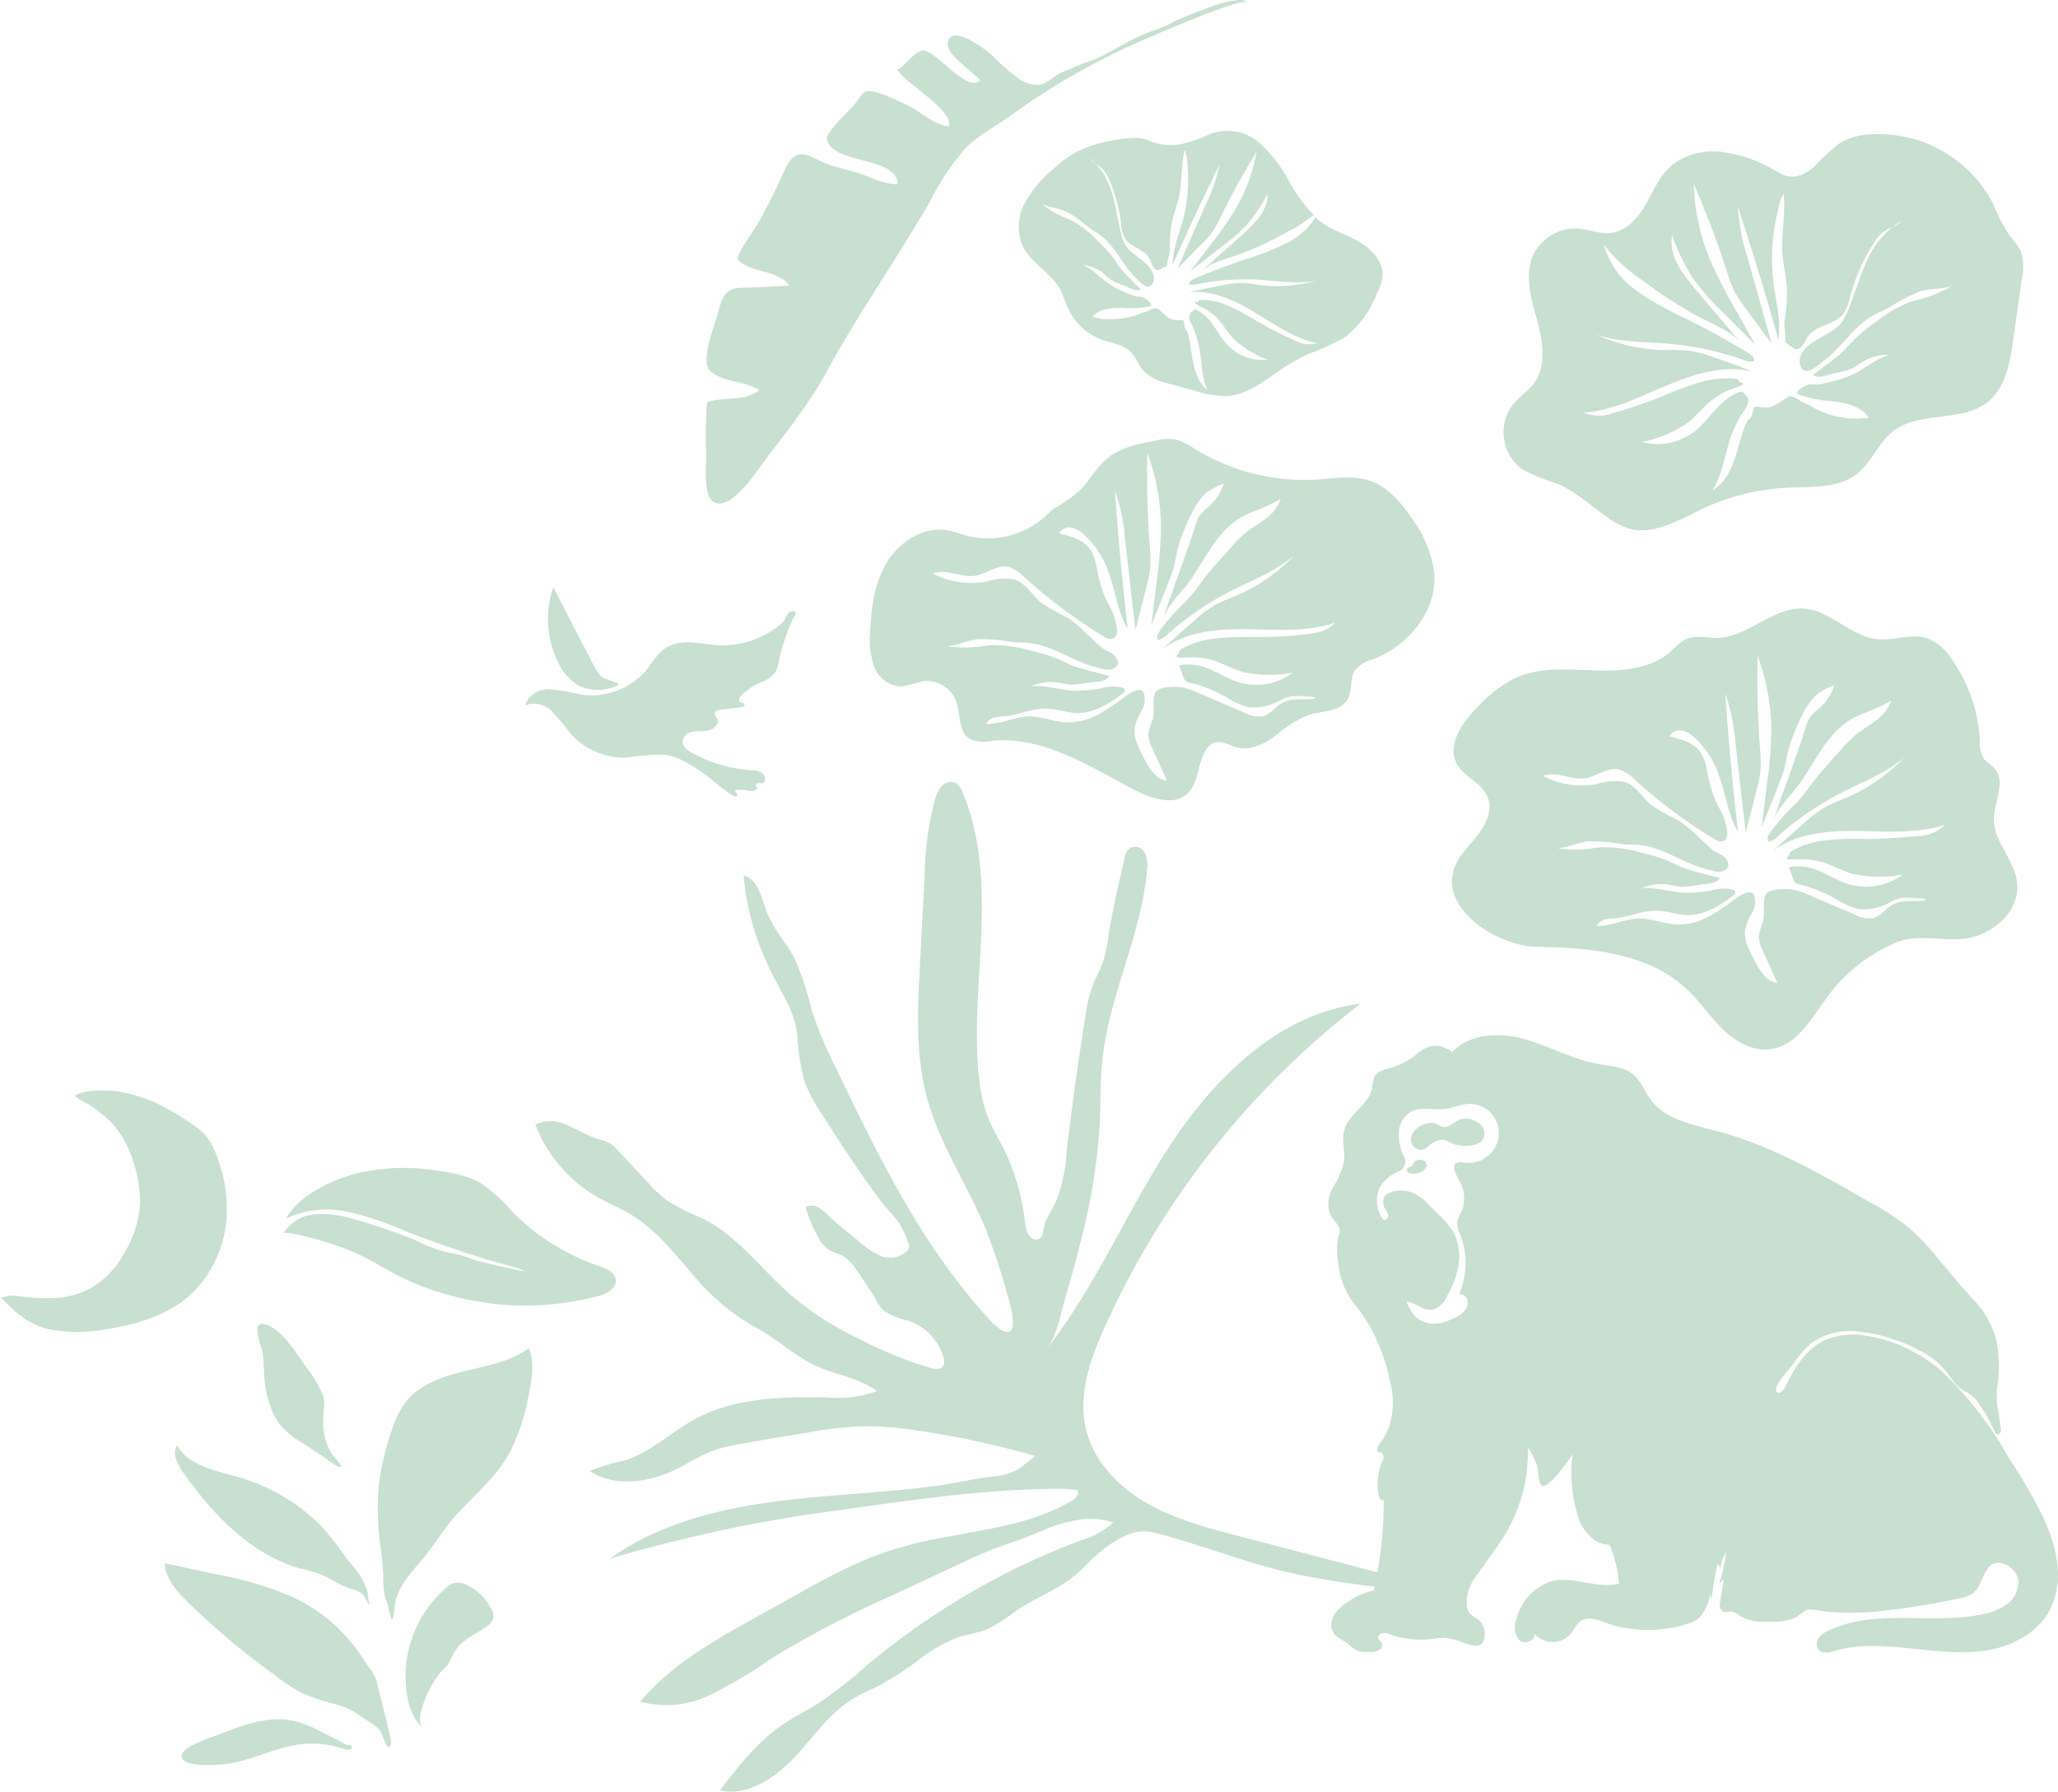 <?xml version="1.0" encoding="UTF-8"?>
<svg xmlns="http://www.w3.org/2000/svg" viewBox="0 0 254.45 221.53">
  <defs>
    <style>.cls-1{fill:#c7e0cf;}</style>
  </defs>
  <g id="Modo_de_aislamiento" data-name="Modo de aislamiento">
    <path class="cls-1" d="M176,143.47a.94.94,0,0,0-.47-.06,2.07,2.07,0,0,0-.49.12l-.16.12a1.25,1.25,0,0,0-.21.35.4.4,0,0,1-.09.17.44.44,0,0,1-.25.11.62.62,0,0,0-.34.22.42.42,0,0,0,0,.33.47.47,0,0,0,.25.23,1.74,1.74,0,0,0,.82.05,1.47,1.47,0,0,0,.46-.11l.22-.1a.44.44,0,0,0,.15-.1,1.37,1.37,0,0,0,.5-.6s0-.12,0-.18a.72.72,0,0,0-.05-.21A.52.52,0,0,0,176,143.47Z"></path>
    <path class="cls-1" d="M183,139a2.74,2.74,0,0,0-1.54-.68,2.52,2.52,0,0,0-1.09.16,8.68,8.68,0,0,0-1,.63l-.15.09a1.73,1.73,0,0,1-.53.17,1.59,1.59,0,0,1-.68-.17c-.2-.09-.37-.23-.58-.31a1.49,1.49,0,0,0-.43-.05c-1.16,0-2.77,1-2.51,2.33a1.22,1.22,0,0,0,1.33,1,2,2,0,0,0,.9-.56,4.48,4.48,0,0,1,.44-.32,2.74,2.74,0,0,1,.6-.27l.16-.05a1.37,1.37,0,0,1,.75,0,7.18,7.18,0,0,1,.68.34,4.47,4.47,0,0,0,2.51.31,2.45,2.45,0,0,0,1.25-.44,1.49,1.49,0,0,0,.38-1.44A1.53,1.53,0,0,0,183,139Z"></path>
    <path class="cls-1" d="M248.13,179.84a45.64,45.64,0,0,0-7.32-9.58,18.41,18.41,0,0,0-10.69-5.19,8.83,8.83,0,0,0-4.68.73c-2.27,1.14-3.65,3.49-4.76,5.76-.19.4-.68.86-1,.54-.62-.68,1.83-3,2.16-3.62a11.2,11.2,0,0,1,2.22-2.48,8.34,8.34,0,0,1,5.94-1.33,20.64,20.64,0,0,1,7.47,2.39,9.66,9.66,0,0,1,2.53,1.81c.55.57,1,1.25,1.47,1.87a4.53,4.53,0,0,0,1.59,1.36,3.44,3.44,0,0,1,1.44,1.22,21,21,0,0,1,2.08,3.61c.09.18.18.38.37.4a.39.39,0,0,0,.42-.29,1.23,1.23,0,0,0,0-.54c-.15-.95-.3-1.9-.44-2.84A11.09,11.09,0,0,1,247,171a16.71,16.71,0,0,0-.18-5.33,11.22,11.22,0,0,0-2.87-5c-1.66-1.81-3.22-3.74-4.8-5.62a34.74,34.74,0,0,0-2.55-2.74,30.44,30.44,0,0,0-5.51-3.72c-6.05-3.46-12.18-7-18.92-8.76-3-.8-6.29-1.42-8.1-3.89-.75-1-1.18-2.28-2.14-3.08-1.17-1-2.84-1-4.36-1.31-3.15-.55-6-2.21-9.11-3.07s-6.85-.71-9,1.72c.28-.32-1.38-.85-1.53-.86a3.22,3.22,0,0,0-1.81.32c-.74.44-1.37,1.09-2.15,1.52a11.81,11.81,0,0,1-2.46,1A2.45,2.45,0,0,0,170,133a3.89,3.89,0,0,0-.33,1.45c-.36,2.14-3,3.29-3.49,5.4-.31,1.21.15,2.52,0,3.77a11.22,11.22,0,0,1-1.36,3.2,3.86,3.86,0,0,0-.35,3.34c.24.49.64.86.93,1.33.44.7.21,1,0,1.69a10.15,10.15,0,0,0,.14,3.42,9.24,9.24,0,0,0,1.39,3.9c.41.64.92,1.21,1.38,1.82a22.53,22.53,0,0,1,3.54,8.46,9.67,9.67,0,0,1,.2,4.38,7,7,0,0,1-1.15,2.92,4,4,0,0,0-.47.69,1,1,0,0,0-.08.81c.33-.15.71.2.72.56s-.22.63-.35.95a6.86,6.86,0,0,0-.28,1.19,7.5,7.5,0,0,0,0,2.5c.05.3.17.65.46.72a.21.21,0,0,0,.18-.06,49.6,49.6,0,0,1-1.22,11.2,9.7,9.7,0,0,0-4.28,2.26c-1,.92-1.48,2.55-.23,3.49.46.36,1,.59,1.49,1a6.92,6.92,0,0,0,.8.63,3,3,0,0,0,1.57.22,1.94,1.94,0,0,0,1.44-.34.65.65,0,0,0,.12-.9c-.08-.11-.22-.18-.3-.29-.19-.27.07-.69.4-.77a1.74,1.74,0,0,1,1,.15,11.29,11.29,0,0,0,5.15.56,10.06,10.06,0,0,1,1.63-.14,8.38,8.38,0,0,1,2.16.56c.56.19,1.5.59,2.1.34s.68-1,.66-1.5a2.17,2.17,0,0,0-.86-1.7,6,6,0,0,1-.91-.61,2,2,0,0,1-.45-1.45,5,5,0,0,1,.89-2.88c1.27-1.86,2.68-3.62,3.85-5.54A19.64,19.64,0,0,0,188.89,179a7.37,7.37,0,0,1,1.18,2.36c.16.51.1,2,.55,2.3.79.56,3.45-3.25,3.81-3.85a17.77,17.77,0,0,0,.55,7.22,5.57,5.57,0,0,0,2.31,3.49A3.21,3.21,0,0,0,199,191a15.47,15.47,0,0,1,1.17,4.82c-2.81.69-5.86-1.09-8.63-.22a6.6,6.6,0,0,0-4,4.47,2.65,2.65,0,0,0,.27,2.69c.66.68,2.2.06,1.86-.82a3,3,0,0,0,4.46.17c.49-.57.78-1.36,1.43-1.75.89-.5,2-.07,2.92.27a15.75,15.75,0,0,0,10.26.1,3.28,3.28,0,0,0,1.54-.9,6.14,6.14,0,0,0,1.17-2.78l.18.74a39.47,39.47,0,0,1,.72-4.44,1.53,1.53,0,0,1,.38.72,3.61,3.61,0,0,1,.7-2.12,21.23,21.23,0,0,1-.9,3.94c.19-.22.38-.42.59-.63-.15,1-.31,2-.46,2.93a1,1,0,0,0,.34,1.06c.33.19.76,0,1.13,0a2.63,2.63,0,0,1,1,.55,6.08,6.08,0,0,0,3.55.71A7.15,7.15,0,0,0,222,200c.59-.33,1.11-1,1.81-1s1.56.24,2.3.3a34.06,34.06,0,0,0,5.44,0,88.12,88.12,0,0,0,10.58-1.65,4.24,4.24,0,0,0,1.77-.64c1.13-.86,1.16-2.52,2.19-3.42,1.21-1,3.21.3,3.44,1.73a3.29,3.29,0,0,1-1.28,2.95,7.18,7.18,0,0,1-3.09,1.32c-6.27,1.34-13.2-.75-19,2a2.9,2.9,0,0,0-1.34,1,1.21,1.21,0,0,0,.2,1.56,2,2,0,0,0,1.67,0c3.11-.91,6.42-.65,9.63-.32s6.48.76,9.67.17,6.31-2.39,7.64-5.34C256.46,192.35,251.32,185,248.13,179.84Zm-64.68-36.51a4.38,4.38,0,0,1-1.66.46c-.48.05-1.26-.19-1.69,0-.92.5.49,2.27.7,3a4.35,4.35,0,0,1-.09,3,4.83,4.83,0,0,0-.56,1.33,3.1,3.1,0,0,0,.38,1.5,9.77,9.77,0,0,1-.12,7.4,1,1,0,0,1,1.06.82,1.59,1.59,0,0,1-.47,1.34,4.09,4.09,0,0,1-1.24.81c-1.36.65-2.66,1-4.07.28a2.83,2.83,0,0,1-.59-.38,4.65,4.65,0,0,1-1.2-2.05c0,.09.69.26.8.32.3.13.6.26.91.42a2.08,2.08,0,0,0,1.51.36,2.77,2.77,0,0,0,1.75-1.62,10.88,10.88,0,0,0,1.47-4,6.52,6.52,0,0,0-.75-4.16,10.79,10.79,0,0,0-1.63-1.88l-1.26-1.26a7.14,7.14,0,0,0-1.55-1.3,3.9,3.9,0,0,0-3.25-.28,1.64,1.64,0,0,0-.76.53,1.6,1.6,0,0,0,.17,1.57,1.42,1.42,0,0,1,.31.79c0,.28-.29.58-.56.46a.64.64,0,0,1-.26-.3,4.09,4.09,0,0,1-.21-3.69,5.1,5.1,0,0,1,2.26-1.94,1.29,1.29,0,0,0,.61-2.06,6.46,6.46,0,0,1-.5-2.94,3.14,3.14,0,0,1,1.55-2.43c1.22-.63,2.7-.15,4.06-.31,1-.11,2-.59,3-.63a3.61,3.61,0,0,1,1.84,6.79Z"></path>
    <path class="cls-1" d="M89,221.37c2.3-3,4.66-6,7.77-8.13,1.47-1,3.09-1.78,4.59-2.74a59.29,59.29,0,0,0,5.94-4.68,91,91,0,0,1,26.47-15.41,9.52,9.52,0,0,0,3.88-2.17,9.44,9.44,0,0,0-5.19-.14c-2.17.39-4.21,1.5-6.3,2.24-1.2.43-2.41.82-3.6,1.29s-2.5,1.07-3.73,1.65l-8.2,3.84A131.76,131.76,0,0,0,95.46,205a57.81,57.81,0,0,1-7.63,4.56,12.25,12.25,0,0,1-8.66.84c3.74-4.51,9-7.47,14.1-10.32L98.81,197c2.11-1.18,4.23-2.36,6.43-3.37a42.15,42.15,0,0,1,6.32-2.36c7-2,14.58-2,20.86-5.64.51-.29,1.08-.85.8-1.36a11.19,11.19,0,0,0-2.31-.18c-9.17,0-18.65,1.45-27.73,2.72a181.64,181.64,0,0,0-27.78,5.92c7.34-5.26,16.65-6.83,25.64-7.64,5.09-.46,10.2-.73,15.27-1.45,2.23-.32,4.41-.86,6.62-1.08a8.15,8.15,0,0,0,2.89-.84c.28-.14,2.13-1.7,2.19-1.69a110.56,110.56,0,0,0-14.85-3.19,41.33,41.33,0,0,0-6.28-.5,47.58,47.58,0,0,0-6.83.76q-4,.65-8,1.35a22.16,22.16,0,0,0-4.12,1c-1.4.55-2.68,1.38-4,2.06-3.42,1.75-7.77,2.48-11,.39a21.48,21.48,0,0,1,4.2-1.28c3.27-1,5.81-3.53,8.81-5.16,4.9-2.65,10.73-2.77,16.3-2.67a14.54,14.54,0,0,0,6.2-.78c-2-1.45-4.1-1.84-6.37-2.64-3.23-1.13-5.46-3.49-8.34-5.07A27.14,27.14,0,0,1,86,158c-2.53-2.91-4.94-6.07-8.28-8-1.15-.66-2.37-1.17-3.53-1.8a17.72,17.72,0,0,1-8-9.16,4.54,4.54,0,0,1,3.94.08c1.26.52,2.41,1.29,3.71,1.69a7.4,7.4,0,0,1,1.52.53,4.92,4.92,0,0,1,1.12,1l3.67,3.93a15.49,15.49,0,0,0,2.45,2.27,33.55,33.55,0,0,0,4.33,2.15c4.32,2.18,7.24,6.31,10.89,9.48a38,38,0,0,0,8.19,5.28,50.32,50.32,0,0,0,9.11,3.71c.51.14,1.15.21,1.46-.21a1.21,1.21,0,0,0,.1-1,6.73,6.73,0,0,0-4.35-4.64,9.87,9.87,0,0,1-2.81-1.08c-.91-.62-1.15-1.56-1.74-2.42s-1.33-2-2-2.94a5.16,5.16,0,0,0-1.37-1.46c-.63-.4-1.41-.52-2-.94a4.48,4.48,0,0,1-1.31-1.61,18.22,18.22,0,0,1-1.51-3.62,1.75,1.75,0,0,1,1.71.12,7.2,7.2,0,0,1,1.36,1.17c1,.94,2,1.71,3.07,2.56a12.17,12.17,0,0,0,3,2.14,3.07,3.07,0,0,0,3.44-.57.84.84,0,0,0,.23-.47,1,1,0,0,0-.1-.48A10.46,10.46,0,0,0,111,151c-.58-.77-1.28-1.44-1.87-2.21-2.72-3.55-5.13-7.31-7.54-11.07a19.27,19.27,0,0,1-2.12-4,27,27,0,0,1-.89-5.75c-.41-3.45-2.44-5.79-3.75-8.89a32.7,32.7,0,0,1-2.89-10.83c1.82.47,2.21,2.8,2.88,4.55.81,2.12,2.45,3.82,3.48,5.84a40.54,40.54,0,0,1,2.08,6.34,52.88,52.88,0,0,0,3.08,7.29C108.64,143.07,114,154,122,162.79c.46.51,2.06,2.34,2.88,1.82s0-3.54-.26-4.3a81.94,81.94,0,0,0-2.76-8.37c-2.25-5.47-5.69-10.47-7.24-16.18-1.44-5.3-1.16-10.89-.88-16.37l.58-11.06a38.78,38.78,0,0,1,1.31-9.55,3.72,3.72,0,0,1,.86-1.63,1.48,1.48,0,0,1,1.7-.32,2.13,2.13,0,0,1,.76,1c2.38,5.53,2.61,11.74,2.37,17.75s-.93,12.06-.24,18a18.89,18.89,0,0,0,1,4.41c.58,1.52,1.46,2.9,2.17,4.36a28,28,0,0,1,2.52,9.12c.14,1.24,1.06,2.39,2,1.45.13-.13.39-1.72.54-2,.35-.79.86-1.49,1.22-2.27a18.9,18.9,0,0,0,1.32-6q1-8.58,2.37-17.1a18.06,18.06,0,0,1,.91-3.79c.35-.89.84-1.72,1.17-2.61a17.31,17.31,0,0,0,.73-3.34c.51-3.24,1.27-6.44,2-9.64a2,2,0,0,1,.71-1.33,1.38,1.38,0,0,1,1.82.64,3.68,3.68,0,0,1,.26,2.11c-.69,8-4.69,15.45-5.52,23.46-.28,2.63-.21,5.28-.33,7.92a75.52,75.52,0,0,1-2.34,14.48c-.6,2.45-1.28,4.87-2,7.29-.57,2-.95,4.45-2.29,6.14,6.19-7.83,10-17.23,15.53-25.56s13.43-16,23.34-17.21a104.87,104.87,0,0,0-31.6,39.92c-1.77,3.94-3.33,8.3-2.38,12.52.9,4,3.92,7.18,7.43,9.23s7.49,3.1,11.42,4.13l26.5,6.93c-2.8-.73-6.38-.31-9.29-.63-3.17-.35-6.33-.84-9.46-1.46-6.32-1.25-12.18-3.78-18.37-5.3-3.08-.75-6.6,2.41-8.57,4.44-2.39,2.46-5.49,3.41-8.31,5.31a24.55,24.55,0,0,1-3.25,2.13c-1.28.58-2.72.72-4,1.17a18.8,18.8,0,0,0-4.83,2.82,40.84,40.84,0,0,1-4.83,3.1c-1.08.56-2.21,1-3.25,1.66-3,1.82-4.91,4.83-7.3,7.33S92.34,222.14,89,221.37Z"></path>
    <path class="cls-1" d="M56.25,187.51c-1.61,1.81-2.8,3.92-4.39,5.73-1.44,1.64-2.89,3.35-3.11,5.64a3.4,3.4,0,0,1-.3,1.49,14.6,14.6,0,0,1-.53-2.12c-.09-.27-.23-.52-.32-.8a11.89,11.89,0,0,1-.21-2.74c-.06-1-.14-2.07-.29-3.1a33.28,33.28,0,0,1-.28-7.79,31.58,31.58,0,0,1,1.49-6.57,12.54,12.54,0,0,1,1.87-3.92c1.74-2.2,4.6-3.15,7.33-3.81s5.61-1.16,7.88-2.82c.74,1.91.35,4.06-.09,6.07A24.79,24.79,0,0,1,63,179.63C61.35,182.67,58.56,184.92,56.25,187.51Z"></path>
    <path class="cls-1" d="M50.17,206.32a14.58,14.58,0,0,1,5-10,2.69,2.69,0,0,1,.94-.58,2.39,2.39,0,0,1,1.72.3,6.44,6.44,0,0,1,3,3.09A1.63,1.63,0,0,1,61,200a1.69,1.69,0,0,1-.83,1.1c-1.2.86-2.63,1.46-3.6,2.59a16.22,16.22,0,0,0-1.09,1.94c-.37.57-1,1-1.37,1.62a12.74,12.74,0,0,0-2,4.2,3.44,3.44,0,0,0,0,2.22c-.24-.54-.76-1-1-1.55a7.82,7.82,0,0,1-.67-1.92A15.39,15.39,0,0,1,50.17,206.32Z"></path>
    <path class="cls-1" d="M32.51,167.46c.13,1.09.1,2.19.21,3.29a13,13,0,0,0,.76,3.24,7.68,7.68,0,0,0,1.35,2.42,11.41,11.41,0,0,0,2.43,1.93l2.63,1.71c.42.27,1.87,1.55,2.34,1.29-.41-.71-1.09-1.28-1.48-2.05a7.62,7.62,0,0,1-.76-2.47,14.54,14.54,0,0,1,0-2.19,5.39,5.39,0,0,0,0-1.92,13.5,13.5,0,0,0-2-3.48c-1.18-1.63-2.85-4.48-4.76-5.31C30.68,162.81,32.37,166.32,32.51,167.46Z"></path>
    <path class="cls-1" d="M42.54,192.28A37.71,37.71,0,0,0,40,189a23.44,23.44,0,0,0-11.09-6.51c-2.64-.75-5.7-1.4-7-3.79-.67,1,0,2.32.7,3.31,3.66,5.2,8.33,10.14,14.44,11.91A14.91,14.91,0,0,1,40.41,195c.68.39,1.47.83,2.2,1.16s1.67.42,2.23,1c.38.4.53,1,.92,1.38-.22-.22-.25-1.46-.36-1.81a9.65,9.65,0,0,0-.76-1.74C44.06,194.05,43.21,193.22,42.54,192.28Z"></path>
    <path class="cls-1" d="M36.09,197.43a43.71,43.71,0,0,0-9.47-2.8l-6.25-1.35c.08,1.88,1.44,3.42,2.78,4.74a88.88,88.88,0,0,0,7,6.2q1.84,1.47,3.75,2.84a20.3,20.3,0,0,0,3.64,2.37,27,27,0,0,0,3.84,1.27,10.23,10.23,0,0,1,1.81.64,9.58,9.58,0,0,1,1.36.84l1.52,1a3.86,3.86,0,0,1,.84.72c.5.65.53,1.6,1.14,2.15.38-.21.33-.76.23-1.19-.51-2.11-1-4.22-1.57-6.33a5.07,5.07,0,0,0-.92-2.17c-.51-.59-.87-1.3-1.33-1.93a22.1,22.1,0,0,0-3.28-3.69A21.11,21.11,0,0,0,36.09,197.43Z"></path>
    <path class="cls-1" d="M40,214.29a14.28,14.28,0,0,0-3.74-1.52c-3.15-.66-6.36.56-9.35,1.76-.82.33-5,1.55-4.39,2.89.53,1.13,4.59.8,5.58.66,3.06-.41,5.88-2,8.95-2.39a12,12,0,0,1,5.53.58c.26.09,1.1.22.88-.34-.1-.27-.47-.06-.66-.19A28.5,28.5,0,0,0,40,214.29Z"></path>
    <path class="cls-1" d="M170.93,34.22c.14-1.78-1.25-3.35-2.78-4.26s-3.31-1.42-4.76-2.46a6.16,6.16,0,0,1-.75-.6,8.9,8.9,0,0,1-3.25,3A30.14,30.14,0,0,1,154.17,32c-2,.67-4,1.43-6,2.25a7.76,7.76,0,0,0-.77.37,1,1,0,0,0-.29.21.62.62,0,0,0-.1.38l.23,0,.29,0a3.19,3.19,0,0,0,.75-.13c.27-.06.54-.1.81-.15.54-.09,1.09-.16,1.64-.22a30.38,30.38,0,0,1,4.77-.13c2.41.14,4.84.57,7.21.12a17.12,17.12,0,0,1-7,.54,18.16,18.16,0,0,0-2.08-.25,12.45,12.45,0,0,0-2.51.28q-2.09.41-4.14.87c2.87-.33,5.67,1,8.15,2.49s4.91,3.22,7.75,3.81a4,4,0,0,1-3-.44,46.73,46.73,0,0,1-4.4-2.25,29.09,29.09,0,0,0-4-2.1,9.44,9.44,0,0,0-1.73-.48,6.56,6.56,0,0,0-.88-.09h-.46c-.18,0-.12.09-.24.19a.31.31,0,0,1-.16.06.45.45,0,0,0-.16,0,.12.12,0,0,0-.08.13s0,.07.07.1a3,3,0,0,0,.63.36c.23.12.46.24.69.38a7,7,0,0,1,1.19.91c.84.82,1.4,1.88,2.21,2.73a12.25,12.25,0,0,0,4.22,2.54,6,6,0,0,1-5-1.81c-.85-.9-1.39-2-2.17-3a5.6,5.6,0,0,0-.93-.89c-.19-.14-.77-.61-1-.48a.76.76,0,0,0-.17.13c-.14.13-.32.23-.39.4-.27.6.25,1.27.45,1.8a12.21,12.21,0,0,1,.66,2.13c.38,1.83.28,3.78,1.06,5.47-1.41-1.08-1.72-3-2-4.8a18.1,18.1,0,0,0-.31-1.79,1.86,1.86,0,0,0-.2-.63,1.42,1.42,0,0,1-.34-.61c0-.29,0-.63-.18-.83l-.08,0a.19.19,0,0,0-.13,0,3.73,3.73,0,0,1-.67,0,1.76,1.76,0,0,1-1.26-.58l-.9-.76a.34.34,0,0,0-.18-.11h-.15a2.93,2.93,0,0,0-.85.28,3.93,3.93,0,0,1-.8.26c-.25.07-.51.22-.77.31a10.83,10.83,0,0,1-1.79.42,10.38,10.38,0,0,1-1.85.07c-.31,0-.63,0-.94-.1a6.58,6.58,0,0,0-.84-.17c.88-1.06,2.44-1.17,3.82-1.12a12.43,12.43,0,0,0,3.22-.18c.76-.16-.45-1-.82-1.13s-.47-.05-.7-.09a4.5,4.5,0,0,1-.81-.26,14.14,14.14,0,0,1-2.45-1.17c-1.17-.77-2.1-1.9-3.37-2.47a4.76,4.76,0,0,1,2.58,1.11,9.65,9.65,0,0,0,.84.72,9.66,9.66,0,0,0,1.68.72c.66.29,1.38.75,2,.46l-1.59-1.59a12.43,12.43,0,0,1-1-1.14c-.29-.37-.53-.77-.8-1.15a16.62,16.62,0,0,0-2-2.19,12.64,12.64,0,0,0-2.93-2.33c-.41-.21-.85-.37-1.27-.56a11.68,11.68,0,0,1-2.62-1.59c.93.45,2,.51,3,.92a18.12,18.12,0,0,1,2.81,2c.49.35,1,.64,1.5,1,1.58,1.21,2.44,3.11,3.74,4.62.34.39.71.76,1.08,1.13s1.21,1,1.61,0a1.46,1.46,0,0,0,0-1c-.48-1.63-2.6-2.18-3.46-3.65a4.78,4.78,0,0,1-.44-1.18c-.46-1.71-.68-3.48-1.19-5.17a8.89,8.89,0,0,0-2-3.66,4,4,0,0,1-.82-.71,5.57,5.57,0,0,1,.82.71,4.93,4.93,0,0,1,1,.81,4,4,0,0,1,.58,1,18.08,18.08,0,0,1,1.53,5.52,4.53,4.53,0,0,0,.45,1.83c.71,1.16,2.44,1.39,3.08,2.58.17.34.25.72.45,1,.51.8.91.22,1.49,0a.35.35,0,0,0,.2-.13.48.48,0,0,0,.05-.17,4.93,4.93,0,0,1,.22-1.08,3.88,3.88,0,0,0,.1-1.18,18.36,18.36,0,0,1,.21-2.67c.21-1.14.67-2.23.92-3.36.42-1.93.24-4,.71-5.88,0,0,.22.61.23.7.07.36.08.76.12,1.13a18.93,18.93,0,0,1,.08,2.38,19.14,19.14,0,0,1-.7,4.69c-.49,1.75-1.24,3.48-1.2,5.3q2.75-6.23,5.77-12.34a19.72,19.72,0,0,1-1.61,4.75q-1.78,4-3.56,8.08c1-1,2-2.07,3.05-3.11a11,11,0,0,0,1.24-1.4,13.06,13.06,0,0,0,1.1-2q2-4.07,4.37-7.92a20.93,20.93,0,0,1-2.68,7.22,43.76,43.76,0,0,1-2.9,4.13l-2.58,3.39,4.19-3.27a21.82,21.82,0,0,0,2.79-2.46,21.62,21.62,0,0,0,2.54-3.79c.08,2-1.53,3.59-3,4.92l-5.28,4.7c1.23-1.14,2.95-1.53,4.53-2.07a40.63,40.63,0,0,0,5.92-2.73,19.57,19.57,0,0,0,3.54-2.23,19.58,19.58,0,0,1-3-4.06,17.11,17.11,0,0,0-3.88-5,6,6,0,0,0-6.26-.8c-2.28,1-4.36,1.68-6.84.82a7,7,0,0,0-1.46-.45,4.36,4.36,0,0,0-1.14,0,17.92,17.92,0,0,0-6.75,1.69,15.55,15.55,0,0,0-2.82,2.08,14.64,14.64,0,0,0-3.54,4.19,6.16,6.16,0,0,0-.32,5.31c1,2.16,3.5,3.3,4.64,5.4.39.7.6,1.49.94,2.22A7.41,7.41,0,0,0,136.21,42c1.22.43,2.61.58,3.55,1.48.73.7,1,1.75,1.73,2.49a6.23,6.23,0,0,0,3,1.46l3.48.95a11.56,11.56,0,0,0,3.8.59c2-.14,3.73-1.29,5.37-2.42a30.81,30.81,0,0,1,4.52-2.75,26.23,26.23,0,0,0,4.83-2.24,13,13,0,0,0,3.73-5.24A6.12,6.12,0,0,0,170.93,34.22Z"></path>
    <path class="cls-1" d="M249.82,31a11.21,11.21,0,0,0-1.4-1.92,24.14,24.14,0,0,1-2-3.89,15.92,15.92,0,0,0-15.34-8.56,8.11,8.11,0,0,0-3.61,1.07,27.56,27.56,0,0,0-3.19,2.93c-1.57,1.36-3,1.6-4.66.55a16.9,16.9,0,0,0-6.29-2.32,8.32,8.32,0,0,0-6.77,1.69c-1.41,1.27-2.14,3.1-3.09,4.74s-2.35,3.26-4.23,3.51c-1.41.18-2.8-.45-4.22-.54a5.77,5.77,0,0,0-5.53,3.46c-1,2.49-.16,5.3.56,7.9s1.2,5.61-.4,7.78c-.73,1-1.83,1.68-2.61,2.64a5.7,5.7,0,0,0,1.18,8,23.23,23.23,0,0,0,4.25,1.73c2.35,1,4.24,2.78,6.33,4.24a8.8,8.8,0,0,0,2.6,1.34c3,.86,6.06-1,8.91-2.35A28.09,28.09,0,0,1,221,60.3c3-.13,6.29.12,8.64-1.75,1.78-1.42,2.6-3.79,4.39-5.21,3.31-2.62,8.69-1,11.91-3.78,2-1.72,2.54-4.6,2.92-7.24s.75-5.24,1.12-7.86A6.25,6.25,0,0,0,249.82,31ZM222.56,45.08c.33,1.22,1.31.77,2,.25.53-.4,1.06-.79,1.56-1.22,1.89-1.65,3.3-3.89,5.48-5.11.66-.37,1.37-.64,2-1a22.41,22.41,0,0,1,3.86-2c1.26-.35,2.62-.23,3.86-.63a15.1,15.1,0,0,1-3.56,1.52c-.56.16-1.13.29-1.69.48a15.77,15.77,0,0,0-4.07,2.39,20.75,20.75,0,0,0-2.9,2.38c-.41.42-.78.88-1.2,1.29a15.09,15.09,0,0,1-1.51,1.24l-2.25,1.71c.77.47,1.75,0,2.62-.22a12,12,0,0,0,2.23-.6,12.32,12.32,0,0,0,1.18-.75,5.88,5.88,0,0,1,3.41-.93c-1.69.49-3,1.73-4.64,2.49a17.74,17.74,0,0,1-3.27,1,5.46,5.46,0,0,1-1.06.18,6.76,6.76,0,0,0-.9,0c-.48.06-2.14.93-1.22,1.27a16.12,16.12,0,0,0,4,.79c1.73.18,3.66.6,4.57,2.07a8.71,8.71,0,0,0-1.08.07c-.4,0-.8,0-1.2,0a12.81,12.81,0,0,1-2.29-.42,11.77,11.77,0,0,1-2.17-.85c-.3-.15-.6-.38-.91-.51a5.16,5.16,0,0,1-.94-.47,3.72,3.72,0,0,0-1-.5.4.4,0,0,0-.19,0,.43.43,0,0,0-.24.1l-1.25.8a2.91,2.91,0,0,1-1,.47,4,4,0,0,1-.69,0,4.81,4.81,0,0,1-.84-.1.47.47,0,0,0-.17,0l-.1.05c-.3.2-.27.64-.37,1s-.32.46-.54.7a2.6,2.6,0,0,0-.36.75,21.43,21.43,0,0,0-.7,2.19c-.6,2.16-1.34,4.55-3.28,5.65,1.26-2,1.49-4.43,2.28-6.64a17.06,17.06,0,0,1,1.2-2.56c.35-.62,1.11-1.36.89-2.16-.06-.23-.27-.38-.42-.56a.9.9,0,0,0-.19-.2c-.29-.2-1.1.28-1.36.42a6.18,6.18,0,0,0-1.31,1c-1.15,1.06-2,2.4-3.25,3.38a7.54,7.54,0,0,1-6.58,1.37,15.61,15.61,0,0,0,5.71-2.42c1.17-.92,2.05-2.16,3.25-3a8.2,8.2,0,0,1,1.66-.93c.3-.13.61-.24.92-.35a4.16,4.16,0,0,0,.85-.33.21.21,0,0,0,.11-.12.17.17,0,0,0-.09-.18.84.84,0,0,0-.19-.07.31.31,0,0,1-.18-.09c-.13-.15-.05-.25-.28-.29l-.56-.08a10.39,10.39,0,0,0-1.12,0,11.48,11.48,0,0,0-2.25.3,35.84,35.84,0,0,0-5.34,1.92q-2.89,1.15-5.9,2a5,5,0,0,1-3.79,0c3.64-.24,7-2,10.35-3.39s7.09-2.59,10.62-1.66q-2.49-1-5-1.82a14.48,14.48,0,0,0-3.09-.8,23.45,23.45,0,0,0-2.65-.06,21.67,21.67,0,0,1-8.71-1.93c2.88,1,6,.88,9,1.14a37.41,37.41,0,0,1,5.94,1q1,.26,2,.57l1,.32a3.54,3.54,0,0,0,.92.3l.37,0h.29a1,1,0,0,0-.05-.5,1.4,1.4,0,0,0-.33-.31c-.29-.22-.59-.41-.9-.6-2.32-1.37-4.69-2.67-7.11-3.88a37.57,37.57,0,0,1-6.15-3.48,10.36,10.36,0,0,1-4-5.68,19.45,19.45,0,0,0,4.89,4.5,51.74,51.74,0,0,0,6.9,4.46c1.89,1,4,1.74,5.3,3.38l-5.76-6.81c-1.62-1.91-3.35-4.2-2.89-6.67a26.32,26.32,0,0,0,2.5,5.18,26.52,26.52,0,0,0,3,3.57L217,42.6l-2.63-4.69a57,57,0,0,1-2.89-5.67,26.56,26.56,0,0,1-2.07-9.5q2.29,5.24,4.06,10.67a17.16,17.16,0,0,0,1,2.66,16.83,16.83,0,0,0,1.31,2l3.26,4.41q-1.5-5.36-3-10.72a24.15,24.15,0,0,1-1.17-6.22q2.7,8.18,5,16.45c.36-2.27-.27-4.57-.57-6.84a24,24,0,0,1-.05-6,24.64,24.64,0,0,1,.53-2.95c.11-.46.2-1,.34-1.4,0-.1.42-.84.42-.83.25,2.48-.34,5-.15,7.47.11,1.46.49,2.9.55,4.36a21,21,0,0,1-.22,3.37,5,5,0,0,0-.07,1.49,6.55,6.55,0,0,1,.08,1.4.49.49,0,0,0,0,.21c0,.1.14.15.23.21.68.4,1.08,1.19,1.86.28.31-.36.47-.83.75-1.21,1-1.39,3.21-1.36,4.29-2.68a5.51,5.51,0,0,0,.89-2.21A23.32,23.32,0,0,1,231.71,30a5.4,5.4,0,0,1,.9-1.12,6.09,6.09,0,0,1,1.39-.83,7,7,0,0,1,1.16-.75,4.9,4.9,0,0,1-1.16.75,11.23,11.23,0,0,0-3.17,4.21c-.94,2-1.52,4.2-2.4,6.25a6.23,6.23,0,0,1-.76,1.39c-1.33,1.69-4.08,2-5,4A1.82,1.82,0,0,0,222.56,45.08Z"></path>
    <path class="cls-1" d="M174.54,64.08c-1.32-1.95-2.92-3.87-5.14-4.63-2.06-.7-4.29-.3-6.45-.16a26,26,0,0,1-15.34-3.85,7.4,7.4,0,0,0-2.18-1.08,6.45,6.45,0,0,0-2.62.13c-2.08.4-4.26.84-5.89,2.18s-2.26,3-3.74,4.26a19.76,19.76,0,0,1-2.27,1.6c-.26.16-.53.31-.77.49s-.55.51-.83.77a10.69,10.69,0,0,1-9.4,2.54c-1-.23-1.89-.62-2.86-.77-2.94-.46-5.86,1.45-7.4,4s-1.93,5.61-2.06,8.58a9.73,9.73,0,0,0,.51,4.33,3.74,3.74,0,0,0,3.37,2.41,21.13,21.13,0,0,0,2.55-.64,3.86,3.86,0,0,1,4.15,2.36c.64,1.65.26,4,1.81,4.82a4.49,4.49,0,0,0,2.65.18c6.35-.64,12.14,3.2,17.8,6.15,2,1,4.68,1.92,6.36.39,1.48-1.36,1.23-3.81,2.35-5.47a2.07,2.07,0,0,1,.87-.79c1-.41,2,.31,3,.55,1.61.39,3.26-.43,4.6-1.4a15.09,15.09,0,0,1,4.18-2.63c1.73-.53,4-.37,4.87-2,.59-1.07.19-2.5.86-3.51a4.49,4.49,0,0,1,2.32-1.4c4.33-1.68,7.86-6,7.49-10.63A14.54,14.54,0,0,0,174.54,64.08Zm-29,17.13a.3.3,0,0,0,.15.07,3.47,3.47,0,0,0,.91,0l1,0a9.12,9.12,0,0,1,1.88.23c1.44.36,2.73,1.16,4.16,1.57a15.58,15.58,0,0,0,6.2.09,7.49,7.49,0,0,1-6.6,1.21c-1.5-.44-2.83-1.35-4.29-1.89a6.44,6.44,0,0,0-3.17-.22c.18.49.36,1,.55,1.47a1.3,1.3,0,0,0,.19.37,1.19,1.19,0,0,0,.64.3,18.21,18.21,0,0,1,4.35,1.73,9.29,9.29,0,0,0,2.95,1.32,6.75,6.75,0,0,0,4.06-1,4.07,4.07,0,0,1,1.95-.4,21.12,21.12,0,0,1,2.13.14c0,.17-.22.23-.39.24-1.27.07-2.64-.13-3.73.5-.83.48-1.41,1.39-2.33,1.63a3.54,3.54,0,0,1-2.23-.43l-4.3-1.84-1.26-.54A10.37,10.37,0,0,0,146.2,85c-.75-.13-2.67-.13-3.23.45s-.21,2.52-.43,3.42a10,10,0,0,0-.55,1.9,3.93,3.93,0,0,0,.48,1.75l1.81,4c-1.31-.12-2.13-1.43-2.74-2.59a21.66,21.66,0,0,1-.95-2,3.93,3.93,0,0,1-.31-1.91,6.73,6.73,0,0,1,.84-2.07,2.81,2.81,0,0,0,.33-2.16.79.79,0,0,0-.24-.36c-.53-.36-1.66.37-2.09.69a27.72,27.72,0,0,1-3.29,2.2,7.88,7.88,0,0,1-3.78,1c-1.69,0-3.31-.8-5-.73s-3.38,1-5.11.92a1.44,1.44,0,0,1,1-.79,7,7,0,0,1,1.29-.16c1.75-.16,3.41-1,5.16-.93,1.28,0,2.52.52,3.81.54,2.06,0,3.94-1.15,5.58-2.4.15-.12.32-.27.28-.46s-.21-.25-.37-.31a5,5,0,0,0-2.55.11,17,17,0,0,1-3.41.29c-1.76-.1-3.49-.73-5.24-.54a5.88,5.88,0,0,1,3.51-.44,13.15,13.15,0,0,0,1.37.25,12.68,12.68,0,0,0,2.29-.28c.9-.11,2-.07,2.51-.8l-2.73-.73a15,15,0,0,1-1.87-.57c-.54-.23-1.06-.51-1.59-.74a21.31,21.31,0,0,0-3.59-1.11,15.86,15.86,0,0,0-4.68-.67c-.58,0-1.16.14-1.74.2a15.67,15.67,0,0,1-3.87-.06c1.3-.1,2.51-.73,3.81-.88a21.92,21.92,0,0,1,4.33.38c.75.06,1.51,0,2.26.13,2.49.31,4.64,1.84,7,2.65.63.21,1.27.38,1.9.54,1.15.29,2.45-.33,1.48-1.58-.3-.39-1.16-.7-1.57-1-.72-.58-1.38-1.26-2.06-1.89A15.29,15.29,0,0,0,132,76.37a26.89,26.89,0,0,1-3.28-1.85c-1.15-1-1.93-2.45-3.35-2.88a7.17,7.17,0,0,0-3.36.27,10.38,10.38,0,0,1-6.68-1c1.63-.65,3.45.54,5.18.29,1.45-.21,2.77-1.42,4.2-1.1a4.22,4.22,0,0,1,1.87,1.2,64.28,64.28,0,0,0,10,7.47,1.39,1.39,0,0,0,.56.23c1.6.18.8-2.18.53-3s-.81-1.49-1.12-2.31a21.34,21.34,0,0,1-.91-3.24,6.88,6.88,0,0,0-.77-2.41c-.82-1.27-2.43-1.72-3.9-2.08a1.36,1.36,0,0,1,1.48-.72,3.18,3.18,0,0,1,1.55.83,11.31,11.31,0,0,1,3.25,5.26c.74,2.13,1,4.48,2.18,6.43q-1-8.53-1.58-17.11a24,24,0,0,1,1.27,6.19q.63,5.53,1.27,11.07l1.35-5.33a15.12,15.12,0,0,0,.46-2.32,16.87,16.87,0,0,0-.06-2.84q-.42-5.7-.29-11.41a26.53,26.53,0,0,1,1.69,9.57A58.67,58.67,0,0,1,143,72l-.66,5.33q1.24-3.12,2.48-6.23c.47-1.18.56-2.55.95-3.78a24,24,0,0,1,1.74-4.15,6.91,6.91,0,0,1,1.71-2.28,8,8,0,0,1,2.09-1.09,6.48,6.48,0,0,1-1.8,2.8,7.11,7.11,0,0,0-1.24,1.21,4.65,4.65,0,0,0-.45,1.08c-1.26,4-2.79,7.79-4.07,11.76.65-2,2.52-3.52,3.69-5.3,1.82-2.77,3.37-6,6.29-7.54.69-.37,1.43-.62,2.15-.92a22.51,22.51,0,0,0,2.47-1.2,5,5,0,0,1-1.91,2.47c-.84.65-1.77,1.17-2.58,1.84a17.39,17.39,0,0,0-1.75,1.79l-2.28,2.56c-1.13,1.27-2,2.78-3.22,4a33.09,33.09,0,0,0-2.75,3,6.61,6.61,0,0,0-.6.89,1.3,1.3,0,0,0-.2.41.91.91,0,0,0,.15.48,1.48,1.48,0,0,0,.27-.1l.33-.16a3.34,3.34,0,0,0,.74-.62l.78-.67q.81-.66,1.65-1.29a37,37,0,0,1,5.12-3.17c2.71-1.39,5.63-2.47,7.93-4.47a21.44,21.44,0,0,1-7.34,5.07c-.81.34-1.65.64-2.43,1.06a15.28,15.28,0,0,0-2.55,1.91q-2,1.75-4,3.59c2.92-2.2,6.81-2.53,10.46-2.48s7.41.37,10.87-.79c-.8,1-2.23,1.27-3.52,1.41a59,59,0,0,1-6.23.36,35.78,35.78,0,0,0-5.67.25,11,11,0,0,0-2.19.58,7.77,7.77,0,0,0-1,.46l-.49.28c-.19.13-.08.18-.15.37a.29.29,0,0,1-.13.16.66.66,0,0,0-.15.14A.17.17,0,0,0,145.53,81.21Z"></path>
    <path class="cls-1" d="M246.52,101.32c0-2.16,1.53-4.63.11-6.26-.41-.48-1-.78-1.38-1.29a4,4,0,0,1-.47-2.19,19.19,19.19,0,0,0-3.41-10,6.62,6.62,0,0,0-3-2.63c-2-.69-4.2.31-6.31.08-3.26-.35-5.71-3.53-9-3.77-3.82-.28-6.92,3.53-10.75,3.62-1.31,0-2.7-.38-3.89.17a7.87,7.87,0,0,0-1.82,1.49c-2.46,2.19-6.05,2.46-9.34,2.36s-6.72-.45-9.74.86a16.6,16.6,0,0,0-5,3.83c-1.82,1.86-3.64,4.59-2.38,6.87.88,1.61,3,2.28,3.75,4s-.19,3.52-1.3,4.92-2.48,2.69-2.91,4.42c-1.28,5.15,6.05,9.2,10.16,9.26,6.67.11,14,.72,18.8,5.33,1.58,1.5,2.79,3.35,4.35,4.86s3.64,2.74,5.81,2.49c3.77-.44,5.57-4.69,8-7.6a20.31,20.31,0,0,1,8.08-5.77,8.3,8.3,0,0,1,.82-.22c2.77-.54,5.81.52,8.7-.43s5.27-3.55,5-6.49S246.49,104.12,246.52,101.32Zm-25.58,4.85a.2.2,0,0,0,.15.08,4.62,4.62,0,0,0,.91,0c.33,0,.66,0,1,0a7.93,7.93,0,0,1,1.88.23c1.44.35,2.73,1.16,4.15,1.57a15.63,15.63,0,0,0,6.21.08,7.55,7.55,0,0,1-6.61,1.22c-1.5-.45-2.82-1.36-4.29-1.9a6.63,6.63,0,0,0-3.16-.22l.54,1.47a1.18,1.18,0,0,0,.19.37,1.24,1.24,0,0,0,.65.31,18.12,18.12,0,0,1,4.35,1.73,9.54,9.54,0,0,0,2.94,1.31,6.69,6.69,0,0,0,4.07-1,3.93,3.93,0,0,1,2-.4,18.72,18.72,0,0,1,2.13.13c0,.17-.23.23-.4.24-1.26.07-2.63-.13-3.73.51-.82.48-1.4,1.39-2.32,1.62a3.63,3.63,0,0,1-2.24-.42l-4.3-1.84-1.26-.54a9.49,9.49,0,0,0-2.14-.73c-.74-.13-2.66-.12-3.23.46s-.21,2.51-.43,3.41a11,11,0,0,0-.54,1.9,3.84,3.84,0,0,0,.48,1.76l1.81,4c-1.31-.12-2.13-1.44-2.74-2.6a17.6,17.6,0,0,1-.95-2,4,4,0,0,1-.32-1.91,7,7,0,0,1,.85-2.06,2.86,2.86,0,0,0,.33-2.16.66.66,0,0,0-.25-.36c-.52-.36-1.65.36-2.09.68a27.61,27.61,0,0,1-3.28,2.2,7.92,7.92,0,0,1-3.78,1c-1.69,0-3.31-.8-5-.74s-3.37,1-5.1.92a1.41,1.41,0,0,1,1-.78,7,7,0,0,1,1.29-.17c1.74-.16,3.41-1,5.16-.92,1.28,0,2.52.51,3.8.53,2.07,0,3.95-1.14,5.59-2.4.15-.11.31-.27.28-.45s-.21-.26-.37-.31a4.84,4.84,0,0,0-2.56.11,17,17,0,0,1-3.41.28c-1.76-.09-3.49-.73-5.24-.54a6,6,0,0,1,3.51-.44,10.82,10.82,0,0,0,1.38.26,12.81,12.81,0,0,0,2.29-.29c.9-.11,2-.06,2.51-.8l-2.74-.72a16.72,16.72,0,0,1-1.86-.58c-.55-.22-1.06-.5-1.6-.74a21.2,21.2,0,0,0-3.58-1.11,15.57,15.57,0,0,0-4.68-.66c-.58,0-1.16.13-1.74.19a14.75,14.75,0,0,1-3.87-.06c1.3-.1,2.51-.72,3.8-.87a21.78,21.78,0,0,1,4.33.37c.76.06,1.52,0,2.27.13,2.49.31,4.64,1.84,7,2.65.62.22,1.26.38,1.9.54,1.14.3,2.45-.32,1.48-1.58-.3-.39-1.16-.7-1.57-1-.72-.59-1.38-1.27-2.06-1.9a15.37,15.37,0,0,0-2.28-1.83,26.33,26.33,0,0,1-3.28-1.85c-1.15-.94-1.92-2.45-3.35-2.88a7.13,7.13,0,0,0-3.35.27,10.34,10.34,0,0,1-6.69-1c1.63-.64,3.45.54,5.19.29,1.45-.21,2.77-1.41,4.2-1.1a4.36,4.36,0,0,1,1.87,1.2,63.66,63.66,0,0,0,10,7.47,1.4,1.4,0,0,0,.55.23c1.61.18.8-2.18.53-2.95s-.8-1.49-1.11-2.31a21,21,0,0,1-.92-3.24,6.81,6.81,0,0,0-.76-2.4c-.82-1.27-2.44-1.73-3.91-2.08a1.4,1.4,0,0,1,1.49-.73,3.21,3.21,0,0,1,1.54.84,11.36,11.36,0,0,1,3.26,5.26c.73,2.12,1,4.47,2.18,6.43q-1-8.53-1.58-17.12a24.41,24.41,0,0,1,1.27,6.2l1.26,11.06,1.35-5.32a15.64,15.64,0,0,0,.47-2.32,17,17,0,0,0-.06-2.85c-.29-3.79-.38-7.6-.29-11.4A26.44,26.44,0,0,1,219,90.6a54,54,0,0,1-.53,6.34c-.22,1.78-.43,3.56-.65,5.33.83-2.07,1.65-4.15,2.48-6.23.47-1.18.56-2.54.94-3.77a25.74,25.74,0,0,1,1.74-4.16,7.16,7.16,0,0,1,1.71-2.28,8.55,8.55,0,0,1,2.1-1.09,6.35,6.35,0,0,1-1.81,2.8,6.46,6.46,0,0,0-1.23,1.22,4.22,4.22,0,0,0-.46,1.07c-1.26,4-2.78,7.79-4.07,11.77.66-2,2.53-3.53,3.7-5.31,1.82-2.77,3.36-6,6.29-7.54.69-.36,1.42-.62,2.14-.91a22.65,22.65,0,0,0,2.48-1.2,5.19,5.19,0,0,1-1.91,2.46c-.84.65-1.77,1.17-2.58,1.85a17.51,17.51,0,0,0-1.76,1.79l-2.27,2.56c-1.13,1.26-2.06,2.77-3.22,4a33.19,33.19,0,0,0-2.76,3,10.66,10.66,0,0,0-.6.89,1.22,1.22,0,0,0-.19.42.86.86,0,0,0,.14.47,1.08,1.08,0,0,0,.27-.1l.34-.15a4.35,4.35,0,0,0,.74-.62c.25-.23.51-.45.78-.67.54-.45,1.08-.88,1.64-1.29a37.63,37.63,0,0,1,5.12-3.18c2.71-1.39,5.64-2.47,7.93-4.47a21.57,21.57,0,0,1-7.33,5.08,22.88,22.88,0,0,0-2.43,1.06,14.75,14.75,0,0,0-2.55,1.91q-2,1.75-4,3.58c2.92-2.2,6.81-2.53,10.46-2.48s7.41.37,10.87-.79a5,5,0,0,1-3.52,1.42q-3.11.33-6.23.36a35.77,35.77,0,0,0-5.67.24,11.14,11.14,0,0,0-2.2.58,10.13,10.13,0,0,0-1,.46l-.5.29c-.19.12-.08.18-.14.37a.37.37,0,0,1-.13.15.73.73,0,0,0-.16.14A.17.17,0,0,0,220.94,106.17Z"></path>
    <path class="cls-1" d="M53.54,144.67c.58.08,1.17.17,1.74.27a12.28,12.28,0,0,1,4,1.25,19.8,19.8,0,0,1,4.12,3.7A27.41,27.41,0,0,0,74,156.52c1,.32,2.09.82,2.14,1.81S75,160,74,160.24a35,35,0,0,1-15.81.52,35.42,35.42,0,0,1-7.67-2.41c-2.49-1.11-4.68-2.7-7.21-3.71-.92-.37-1.86-.71-2.81-1s-1.75-.52-2.64-.72a9.83,9.83,0,0,0-2.77-.48A5,5,0,0,1,39,150.14a12.71,12.71,0,0,1,4.61.57,72.5,72.5,0,0,1,7,2.33,14.54,14.54,0,0,1,1.51.68,16.14,16.14,0,0,0,2.69,1c.79.22,1.62.34,2.42.56s1.4.55,2.14.71c1.3.29,2.58.64,3.88.86a6.7,6.7,0,0,0,2.46.32,2,2,0,0,1-1.33-.23,20.42,20.42,0,0,0-2-.58c-1.37-.39-2.74-.8-4.11-1.24-2.73-.87-5.42-1.84-8.09-2.88a40.64,40.64,0,0,0-7.3-2.44,12.08,12.08,0,0,0-7.5.86c1.64-3,6-4.93,9.13-5.67A25.47,25.47,0,0,1,53.54,144.67Z"></path>
    <path class="cls-1" d="M154.12.34c-.44-.84-13,4.69-14.32,5.29A86.34,86.34,0,0,0,125,14.26c-1.81,1.31-4.12,2.52-5.66,4.1a32.46,32.46,0,0,0-4.45,6.71c-4.07,7.06-8.85,13.81-12.7,20.93-2.27,4.19-5.4,7.91-8.22,11.74-1,1.42-3.06,4.24-4.79,4.5-2.35.35-1.87-4-1.88-5.52,0-.66-.1-6.91.19-7,2.12-.72,4.52,0,6.37-1.48-1.44-1.09-4.81-1-6.11-2.46-1.13-1.24.5-5.22,1-7s.78-3.17,2.87-3.2,4-.16,6-.26c-1.47-1.85-3.73-1.54-5.54-2.57-1.1-.63-1-.77-.48-1.76.65-1.27,1.65-2.52,2.37-3.82,1.15-2.09,2.12-4.08,3.1-6.24,1.59-3.5,3.3-1.09,6.14-.34a46,46,0,0,1,4.4,1.34,8.49,8.49,0,0,0,3.37.86c0-3.51-8.1-2.43-8.74-5.58-.16-.83,2.61-3.36,3.35-4.22.41-.47.87-1.42,1.46-1.65,1-.38,4,1.13,5.15,1.67,1.66.79,3.23,2.44,5.1,2.62.65-2-5.25-5.22-6.36-7,1.07-.5,2.19-2.43,3.23-2.37,1.73.11,5.31,5.19,7,3.7-.58-.91-4.29-3.19-4-4.67.42-2.5,4.69.87,5.3,1.39a29.64,29.64,0,0,0,3.64,3.17,4.3,4.3,0,0,0,2.21.64c1,0,1.89-1,2.73-1.43.6-.32,1.28-.49,1.88-.79,1-.49,2.09-.72,3.06-1.21s1.9-1,2.84-1.55a28.2,28.2,0,0,1,3.39-1.58c.6-.24,1.21-.43,1.8-.68s1.14-.62,1.75-.87c1.53-.64,3.1-1.25,4.67-1.79a10.64,10.64,0,0,1,2.18-.51C153.08,0,153.86-.16,154.12.34Z"></path>
    <path class="cls-1" d="M19,136.23a33.45,33.45,0,0,1,5.21,3.1c1.72,1.21,2.4,2.85,3,4.81a17.51,17.51,0,0,1,.79,6.51,14.27,14.27,0,0,1-4.5,9.48c-2.85,2.56-6.71,3.69-10.51,4.24a18.83,18.83,0,0,1-6.9,0c-2.59-.61-4.31-2.16-6-4,.14.15.91-.14,1.12-.16a7.6,7.6,0,0,1,1.42.1,25,25,0,0,0,3.46.21,11.17,11.17,0,0,0,4.8-1.06,10.7,10.7,0,0,0,4.3-4.24,13.81,13.81,0,0,0,2.14-6.38,17.07,17.07,0,0,0-1.48-6.89,10.94,10.94,0,0,0-3-4,21.32,21.32,0,0,0-1.95-1.44,9.88,9.88,0,0,1-1.65-1c.94-.67,2.71-.69,3.83-.67a14,14,0,0,1,4,.71C17.69,135.7,18.33,136,19,136.23Z"></path>
    <path class="cls-1" d="M88.77,79.78c-1.15-.06-2.28-.3-3.42-.34a5,5,0,0,0-3.27.82,10.93,10.93,0,0,0-1.94,2.33,9,9,0,0,1-8.26,3.31A25.84,25.84,0,0,0,68,85.22a3.05,3.05,0,0,0-3.08,2,3.06,3.06,0,0,1,3.29.71,27.24,27.24,0,0,1,2.29,2.74,8.94,8.94,0,0,0,7.06,3,33.9,33.9,0,0,1,4.24-.38c2.07.15,3.88,1.41,5.57,2.61.54.39,1,.84,1.53,1.25a15.53,15.53,0,0,0,1.63,1.16.67.67,0,0,0,.38.15c.13,0,.27-.14.24-.27s-.25-.21-.25-.36.3-.18.43-.17.4,0,.59,0,.34.07.51.1a1.85,1.85,0,0,0,.81,0c.21-.06.49-.22.29-.46a.51.51,0,0,1-.09-.16c0-.13.08-.26.21-.3a1.33,1.33,0,0,1,.4,0,.51.51,0,0,0,.38-.09c.16-.13.15-.47.13-.66a.74.74,0,0,0-.34-.52,2.6,2.6,0,0,0-1.34-.34,17.5,17.5,0,0,1-7.27-2.11c-.6-.33-1.25-.83-1.21-1.51a1.44,1.44,0,0,1,1.24-1.14c.59-.12,1.21,0,1.8-.14a1.66,1.66,0,0,0,1.25-.85.88.88,0,0,0-.08-.76c-.1-.14-.24-.27-.25-.44a.43.43,0,0,1,.25-.4,1.26,1.26,0,0,1,.47-.12l2.57-.31a.84.84,0,0,0,.27-.08.25.25,0,0,0,.14-.23c0-.12-.14-.18-.25-.22a.73.73,0,0,1-.32-.12.39.39,0,0,1-.09-.4,1.12,1.12,0,0,1,.24-.37,7.28,7.28,0,0,1,2.6-1.73A3.47,3.47,0,0,0,95.92,83a4.92,4.92,0,0,0,.42-1.51,16.57,16.57,0,0,1,.54-1.95l.21-.67c.14-.43.32-.87.49-1.31a10,10,0,0,1,.7-1.43.51.51,0,0,0,.11-.31.34.34,0,0,0-.39-.25c-.76.09-.78.94-1.23,1.39a9.54,9.54,0,0,1-2.37,1.61A11.11,11.11,0,0,1,88.77,79.78Z"></path>
    <path class="cls-1" d="M74.12,83.4A11.23,11.23,0,0,1,73,81.49L68.4,72.62a12.17,12.17,0,0,0,.54,9.14,6.61,6.61,0,0,0,2.58,3,5.57,5.57,0,0,0,4.8,0c.07,0,.16-.08.15-.16s-.08-.12-.15-.14L75.1,84a1.93,1.93,0,0,1-.9-.46Z"></path>
  </g>
</svg>
